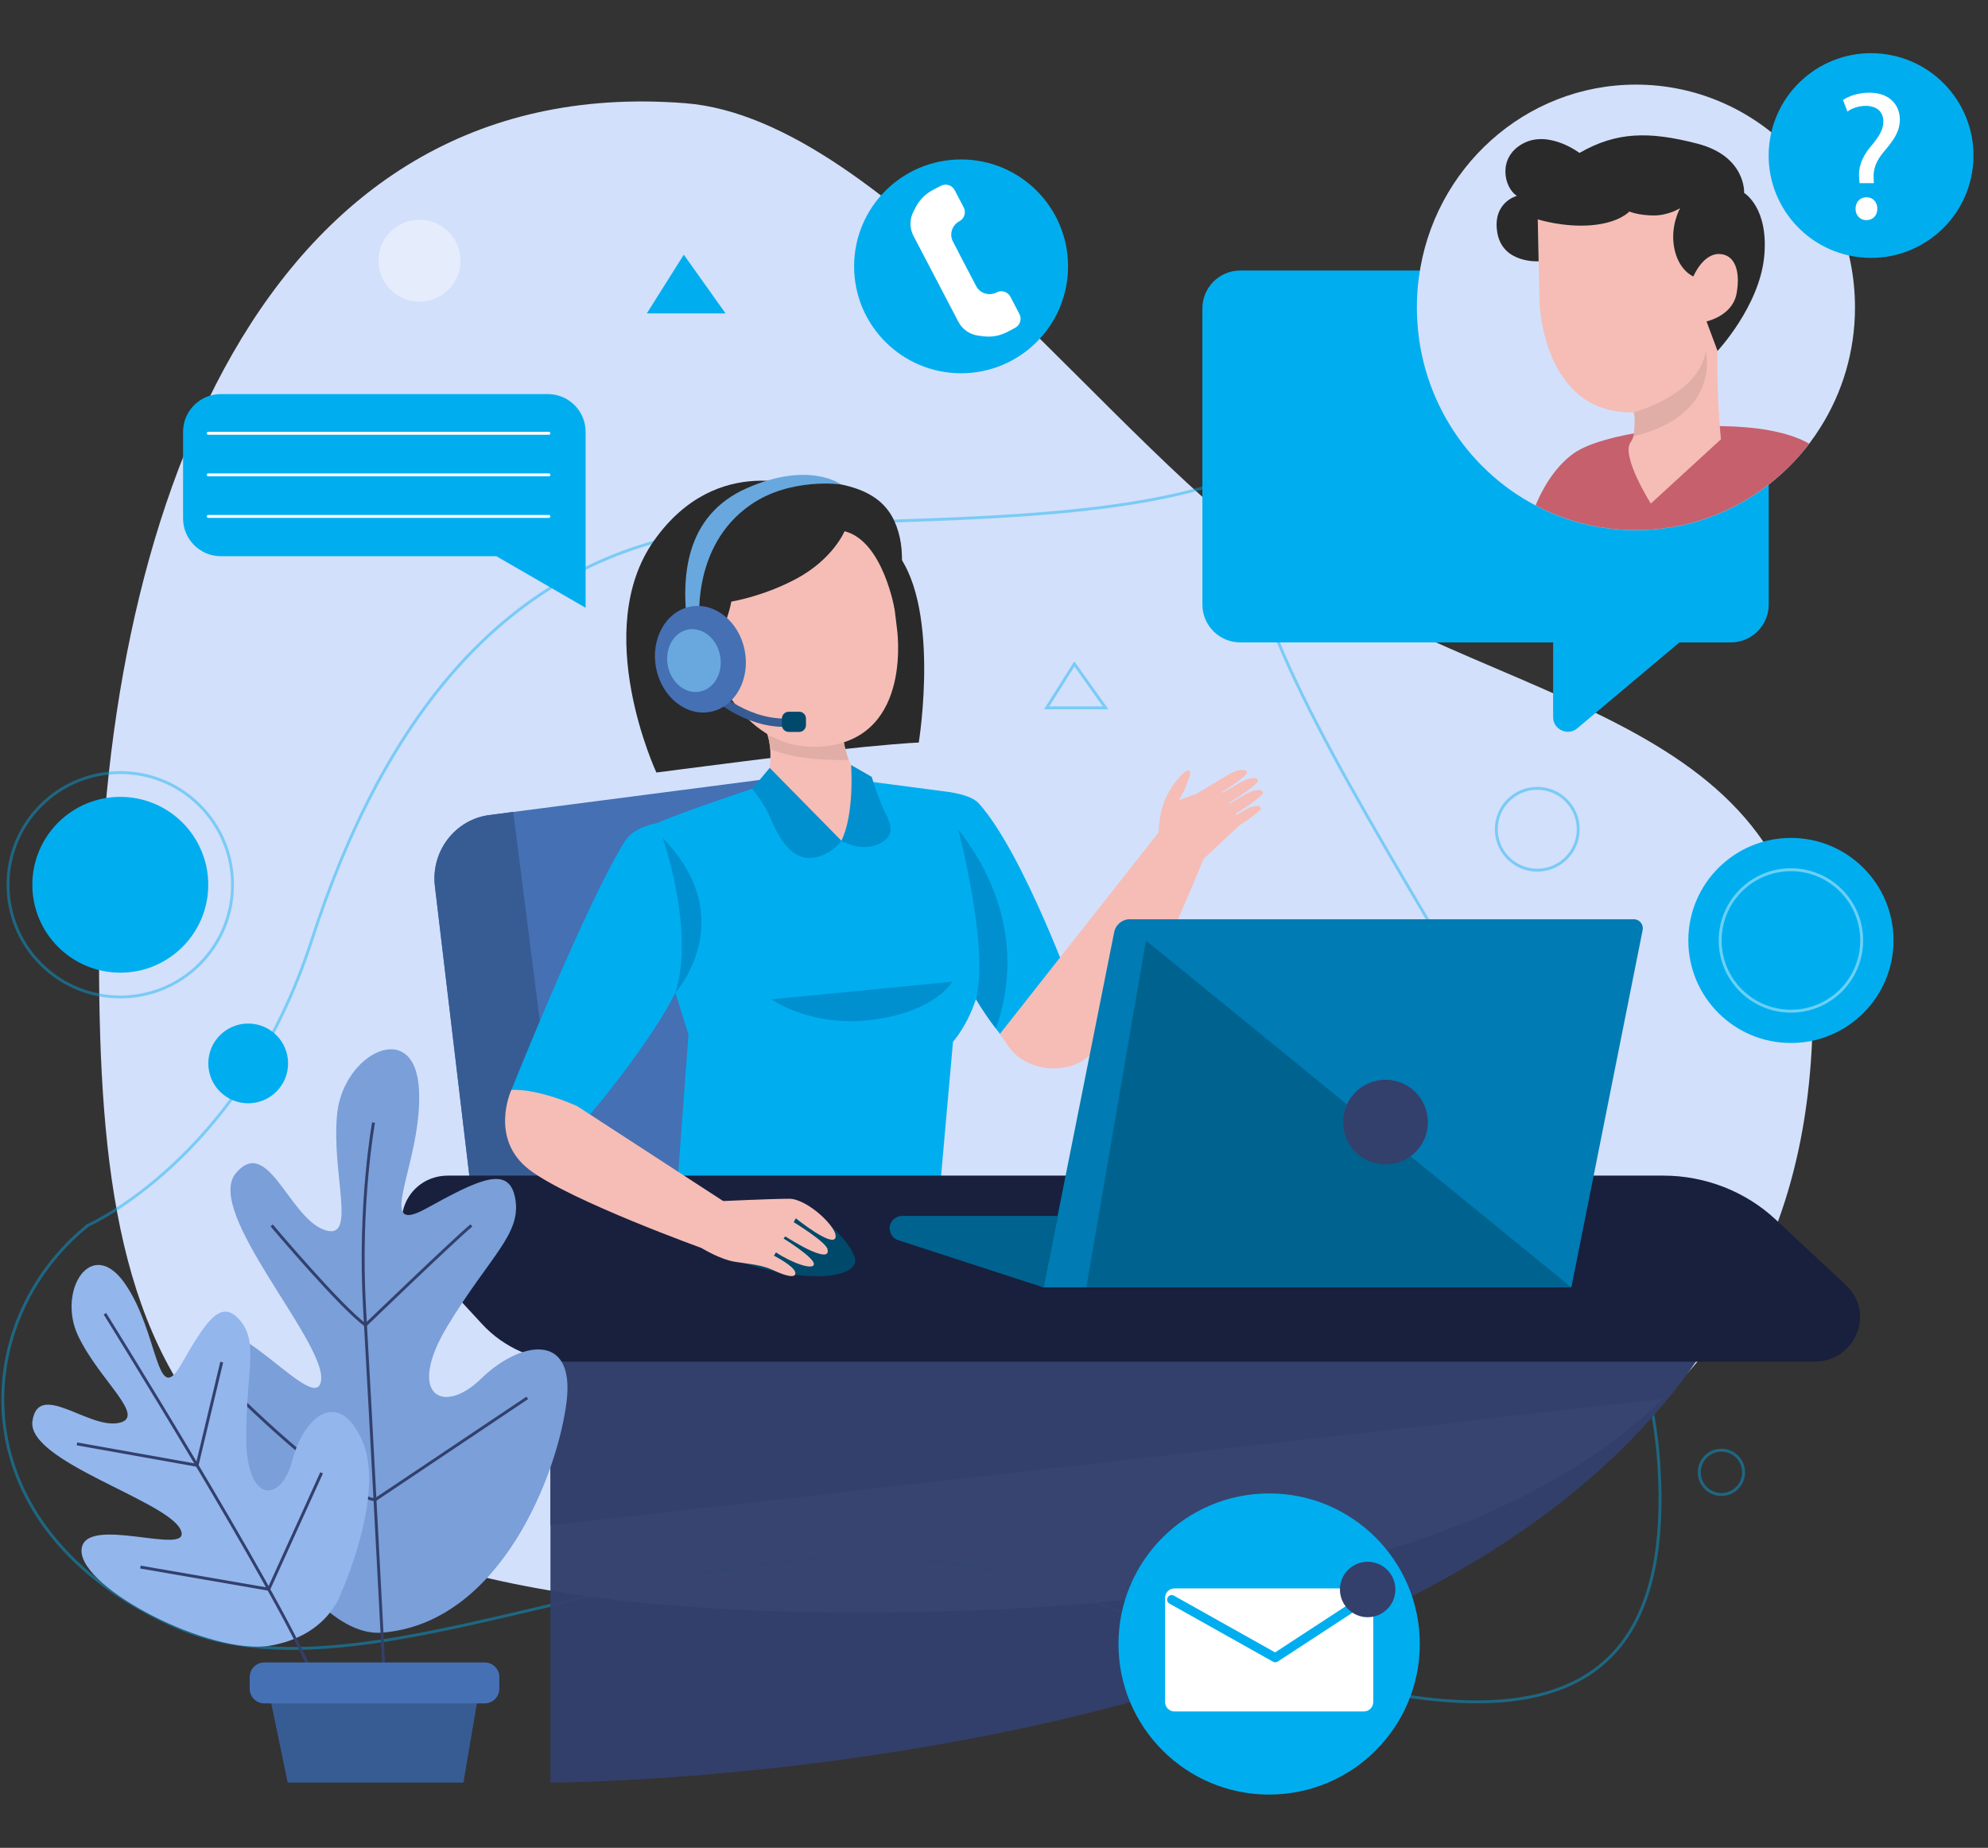 <svg width="681" height="633" viewBox="0 0 681 633" fill="none" xmlns="http://www.w3.org/2000/svg">
<rect x="0" y="0" width="681" height="633" fill="#333333" stroke="none"/>
<g clip-path="url(#clip0_458_1357)">
<path d="M620.703 357.293C613.799 506.507 480.982 548.985 315.55 552.17C63.288 557.041 33.922 476.939 33.922 327.569C33.922 178.199 88.92 23.974 234.733 35.354C304.007 40.756 382.638 155.515 441.51 193.591C522.828 246.186 625.889 245.203 620.687 357.293H620.703Z" fill="#D3E0FB"/>
<path opacity="0.42" d="M30.055 419.785C30.055 419.785 82.6 396.868 106.749 322.167C130.913 247.451 174.696 184.537 257.685 180.322C340.658 176.091 430.411 181.29 460.073 136.766C489.72 92.242 426.35 91.227 425.459 169.347C424.569 247.466 561.135 390.732 568.273 501.979C575.411 613.226 483.207 591.152 368.649 546.425C254.092 501.714 134.506 590.199 59.967 557.103C-14.572 524.007 -11.338 453.209 30.055 419.801V419.785Z" stroke="#00AEEF" stroke-miterlimit="10"/>
<path d="M41.209 333.204C57.85 333.204 71.34 319.722 71.34 303.09C71.34 286.458 57.85 272.975 41.209 272.975C24.568 272.975 11.078 286.458 11.078 303.09C11.078 319.722 24.568 333.204 41.209 333.204Z" fill="#00AEEF"/>
<path opacity="0.42" d="M68.391 330.267C83.409 315.257 83.409 290.921 68.391 275.911C53.373 260.901 29.023 260.901 14.005 275.911C-1.013 290.921 -1.013 315.257 14.005 330.267C29.023 345.277 53.373 345.277 68.391 330.267Z" stroke="#00AEEF" stroke-miterlimit="10"/>
<path d="M613.489 357.293C632.899 357.293 648.634 341.566 648.634 322.167C648.634 302.768 632.899 287.041 613.489 287.041C594.079 287.041 578.344 302.768 578.344 322.167C578.344 341.566 594.079 357.293 613.489 357.293Z" fill="#00AEEF"/>
<path opacity="0.42" d="M368.036 227.421L358.539 242.486H378.736L368.036 227.421Z" stroke="#00AEEF" stroke-miterlimit="10"/>
<path d="M234.238 87.246L221.57 107.354H248.546L234.238 87.246Z" fill="#00AEEF"/>
<path d="M329.223 127.867C349.461 127.867 365.867 111.47 365.867 91.243C365.867 71.016 349.461 54.619 329.223 54.619C308.984 54.619 292.578 71.016 292.578 91.243C292.578 111.47 308.984 127.867 329.223 127.867Z" fill="#00AEEF"/>
<path d="M328.506 86.716L326.445 82.782C325.117 80.253 326.101 77.13 328.631 75.803C330.35 74.898 331.021 72.775 330.115 71.042L327.038 65.141C326.132 63.423 324.008 62.752 322.274 63.658L319.587 65.063C317.057 66.39 314.995 68.45 313.683 70.98L312.902 72.494C311.543 75.101 311.559 78.207 312.918 80.815L318.681 91.836L322.524 99.189L328.288 110.211C329.647 112.818 332.193 114.598 335.114 114.972L336.801 115.191C339.628 115.566 342.502 115.05 345.032 113.723L347.719 112.318C349.437 111.413 350.109 109.29 349.203 107.557L346.126 101.656C345.22 99.939 343.096 99.267 341.362 100.173C338.831 101.5 335.707 100.516 334.38 97.987L332.318 94.053L328.475 86.7L328.506 86.716Z" fill="white"/>
<path opacity="0.42" d="M597.276 504.368C597.276 508.552 593.887 511.955 589.685 511.955C585.483 511.955 582.094 508.567 582.094 504.368C582.094 500.168 585.483 496.781 589.685 496.781C593.887 496.781 597.276 500.168 597.276 504.368Z" stroke="#00AEEF" stroke-miterlimit="10"/>
<path opacity="0.42" d="M143.699 103.311C151.445 103.311 157.725 97.034 157.725 89.291C157.725 81.549 151.445 75.272 143.699 75.272C135.952 75.272 129.672 81.549 129.672 89.291C129.672 97.034 135.952 103.311 143.699 103.311Z" fill="white"/>
<path opacity="0.42" d="M526.597 298.094C534.344 298.094 540.624 291.818 540.624 284.075C540.624 276.333 534.344 270.056 526.597 270.056C518.85 270.056 512.57 276.333 512.57 284.075C512.57 291.818 518.85 298.094 526.597 298.094Z" stroke="#00AEEF" stroke-miterlimit="10"/>
<path d="M85.019 377.947C92.567 377.947 98.687 371.831 98.687 364.287C98.687 356.742 92.567 350.627 85.019 350.627C77.471 350.627 71.352 356.742 71.352 364.287C71.352 371.831 77.471 377.947 85.019 377.947Z" fill="#00AEEF"/>
<path opacity="0.42" d="M613.492 346.396C626.881 346.396 637.734 335.548 637.734 322.167C637.734 308.786 626.881 297.938 613.492 297.938C600.104 297.938 589.25 308.786 589.25 322.167C589.25 335.548 600.104 346.396 613.492 346.396Z" stroke="white" stroke-miterlimit="10"/>
<path d="M592.887 92.664H424.879C417.693 92.664 411.883 98.487 411.883 105.652V207.08C411.883 214.261 417.709 220.068 424.879 220.068H532.032V245.64C532.032 249.917 537.03 252.244 540.31 249.496L575.284 220.068H592.887C600.073 220.068 605.883 214.245 605.883 207.08V105.652C605.883 98.471 600.057 92.664 592.887 92.664Z" fill="#00AEEF"/>
<path d="M635.436 105.309C635.436 120.467 631.078 134.596 623.565 146.46C622.378 148.365 621.097 150.223 619.738 152.003C606.008 170.018 584.531 181.617 560.398 181.617C548.011 181.617 536.327 178.573 526.034 173.156C501.87 160.48 485.359 134.846 485.359 105.309C485.359 101.859 485.578 98.455 486.031 95.115C490.92 57.788 522.363 28.985 560.398 28.985C601.838 28.985 635.436 63.158 635.436 105.309Z" fill="#D3E0FB"/>
<path d="M619.736 151.987C606.006 170.002 584.528 181.602 560.395 181.602C548.009 181.602 536.325 178.557 526.031 173.14C527.437 169.628 531.748 160.308 539.386 155.094C548.915 148.568 577.874 144.65 597.961 146.367C609.817 147.366 616.362 150.004 619.736 151.987Z" fill="#C6606C"/>
<path d="M526.594 66.592L527.375 103.857C527.375 103.857 528.562 141.933 559.552 141.262C590.558 140.591 597.102 93.553 597.102 93.553L592.229 65.016C592.229 65.016 555.991 40.849 526.578 66.592H526.594Z" fill="#F5BDB6"/>
<path d="M559.772 132.301C559.772 132.301 562.068 146.71 558.6 151.425C555.132 156.14 565.504 172.5 565.504 172.5L589.512 150.488C589.512 150.488 587.919 134.346 588.356 120.218L559.787 132.285L559.772 132.301Z" fill="#F5BDB6"/>
<path d="M526.784 75.148C526.784 75.148 535.703 77.989 545.246 77.146C554.79 76.303 558.133 72.462 558.133 72.462C558.133 72.462 561.319 73.805 566.505 73.805C571.691 73.805 575.549 71.292 575.549 71.292C575.549 71.292 572.035 77.318 573.534 85.014C575.034 92.71 580.063 94.709 580.063 94.709C580.063 94.709 583.25 87.012 588.764 87.012C594.278 87.012 596.293 92.867 594.871 100.563C593.45 108.259 584.578 110.102 584.578 110.102L588.358 120.218C588.358 120.218 602.65 104.903 604.321 88.011C605.993 71.12 597.464 66.093 597.464 66.093C597.464 66.093 598.183 53.541 581.422 49.201C564.662 44.861 553.619 45.189 541.06 52.386C541.06 52.386 530.517 44.362 521.645 49.201C512.772 54.041 515.287 64.422 519.63 67.092C519.63 67.092 511.101 69.262 512.929 79.8C514.772 90.338 527.065 89.51 527.065 89.51L526.768 75.116L526.784 75.148Z" fill="#2A2A2A"/>
<path d="M559.57 141.262C559.57 141.262 582.11 135.298 584.328 120.233C584.328 120.233 589.92 142.074 559.57 149.489C559.57 149.489 560.461 142.995 559.57 141.262Z" fill="#E0AEA7"/>
<path d="M675.568 58.937C678.693 39.826 665.724 21.801 646.602 18.679C627.48 15.556 609.446 28.517 606.321 47.629C603.197 66.74 616.165 84.764 635.287 87.887C654.409 91.01 672.444 78.049 675.568 58.937Z" fill="#00AEEF"/>
<path d="M636.998 62.737L636.873 61.113C636.498 57.725 637.623 54.025 640.763 50.263C643.59 46.938 645.152 44.487 645.152 41.661C645.152 38.461 643.137 36.322 639.185 36.26C636.92 36.26 634.421 37.009 632.843 38.211L631.344 34.261C633.421 32.763 636.998 31.748 640.325 31.748C647.542 31.748 650.806 36.197 650.806 40.974C650.806 45.236 648.416 48.312 645.402 51.887C642.637 55.149 641.637 57.913 641.825 61.113L641.887 62.737H636.998ZM635.624 71.526C635.624 69.2 637.186 67.576 639.388 67.576C641.59 67.576 643.09 69.2 643.09 71.526C643.09 73.727 641.653 75.413 639.326 75.413C637.123 75.413 635.624 73.711 635.624 71.526Z" fill="white"/>
<path opacity="0.97" d="M581.296 465.589C581.187 465.948 581.046 466.245 580.874 466.479C577.907 470.772 574.783 474.94 571.487 478.968C464.271 610.65 188.562 610.65 188.562 610.65V453.49H580.89C580.89 453.49 582.405 462.045 581.312 465.589H581.296Z" fill="#33406C"/>
<path d="M581.296 465.589C581.187 465.948 581.046 466.245 580.874 466.479C577.907 470.772 574.783 474.94 571.487 478.968L188.562 522.524V465.589H581.312H581.296Z" fill="#33406C"/>
<path d="M368.643 342.321L349.664 362.429C349.664 362.429 345.775 358.432 341.12 352.313C338.902 349.378 336.512 345.959 334.31 342.259C331.42 337.419 328.827 332.112 327.343 326.788C322.345 308.913 324.391 271.211 324.391 271.211C324.391 271.211 332.482 272.086 335.247 275.161C350.82 292.49 368.643 342.321 368.643 342.321Z" fill="#00AEEF"/>
<path d="M297.29 408.014H161.396L148.978 303.574C147.557 291.616 155.898 280.734 167.628 279.204L175.798 278.143L279.639 264.655L297.274 408.014H297.29Z" fill="#4570B4"/>
<path d="M264.114 268.105C264.114 268.105 219.894 282.311 217.488 285.98C215.099 289.633 235.858 354.405 235.858 354.405L231.859 408.014H321.908L326.454 356.856C326.454 356.856 336.091 346.287 336.685 328.818C337.278 311.348 324.376 271.211 324.376 271.211L292.964 267.09L264.114 268.105Z" fill="#00AEEF"/>
<path d="M276.769 167.489C276.769 167.489 245.95 154.235 224.067 185.146C202.183 216.056 224.848 264.639 224.848 264.639C224.848 264.639 280.689 257.348 296.137 255.865C311.586 254.382 314.725 254.382 314.725 254.382C314.725 254.382 322.691 205.565 305.697 187.612C288.702 169.659 276.784 167.474 276.784 167.474L276.769 167.489Z" fill="#2A2A2A"/>
<path d="M288.249 288.041L262.227 270.212C262.227 270.212 264.367 263.39 263.835 256.568C263.71 255.054 263.461 253.539 263.023 252.103C262.804 251.385 262.539 250.682 262.227 249.995L288.249 248.7C288.249 248.7 288.421 250.807 288.906 253.524C289.296 255.647 289.874 258.145 290.749 260.315C291.373 261.923 292.154 263.343 293.123 264.327C297.106 268.37 288.249 288.041 288.249 288.041Z" fill="#F5BDB6"/>
<path d="M290.749 260.315C287.406 260.424 273.051 260.643 263.836 256.568C263.711 255.054 263.461 253.539 263.023 252.103C263.023 252.103 280.565 254.242 288.906 253.524C289.296 255.647 289.874 258.145 290.749 260.315Z" fill="#E0AEA7"/>
<path d="M302.886 179.213L307.228 215.057C307.228 215.057 312.914 251.994 283.095 255.569C253.277 259.159 243.249 224.705 243.249 224.705L239.719 186.66C239.719 186.66 271.162 158.544 302.886 179.213Z" fill="#F5BDB6"/>
<path d="M289.291 181.992C289.291 181.992 285.386 191.578 272.562 198.384C261.191 204.41 250.522 206.081 250.522 206.081C250.522 206.081 248.804 216.181 243.056 222.504C243.056 222.504 233.09 203.614 237.167 187.347C241.228 171.08 262.237 163.227 280.684 164.882C299.116 166.537 305.755 173.297 308.207 184.037C310.659 194.778 306.567 209.296 306.567 209.296C306.567 209.296 302.662 185.333 289.322 181.992H289.291Z" fill="#2A2A2A"/>
<path d="M239.714 214.604C239.714 214.604 236.169 187.347 257.193 172.875C270.892 163.446 288.136 165.959 288.136 165.959C288.136 165.959 277.265 157.779 255.85 167.224C234.435 176.669 233.341 198.025 235.513 214.604H239.714Z" fill="#68A8DE"/>
<path d="M192.402 408.014H161.396L148.978 303.574C147.557 291.615 155.898 280.734 167.628 279.204L175.798 278.143L192.37 408.014H192.402Z" fill="#375C93"/>
<path d="M268.804 249.012C254.575 249.012 244.015 239.114 243.547 238.662L245.452 236.585C245.562 236.695 257.105 247.466 271.538 246.03L271.803 248.856C270.788 248.965 269.773 249.012 268.789 249.012H268.804Z" fill="#375C93"/>
<path d="M621.344 466.479H194.964C183.562 466.479 172.69 461.78 165.115 453.553L141.7 428.169C132.609 418.318 139.841 402.722 153.493 402.722H569.735C584.121 402.722 597.945 408.123 608.285 417.787L632.324 440.221C642.555 449.759 635.558 466.494 621.344 466.494V466.479Z" fill="#18203D"/>
<path d="M426.903 277.222C426.137 277.643 424.935 278.346 423.622 279.126L423.373 278.72C427.278 276.238 433.041 272.351 432.651 271.414C432.073 269.994 429.136 270.727 426.965 271.914C425.716 272.601 423.435 273.959 421.233 275.286L421.076 275.036C424.95 272.585 431.401 268.323 430.979 267.324C430.402 265.904 427.465 266.637 425.294 267.824C423.919 268.573 421.311 270.134 418.921 271.57L418.733 271.274C422.576 268.792 427.574 265.357 427.215 264.483C426.622 263.062 423.701 263.796 421.529 264.982C418.593 266.575 410.08 271.836 410.08 271.836L403.879 274.099C405.222 271.93 408.987 263.89 407.221 263.89C405.456 263.89 400.614 269.494 398.599 275.27C397.1 279.595 396.912 283.451 396.912 285.106L342.539 354.155C342.539 354.155 343.82 356.169 345.772 358.869C351.411 366.66 364.548 368.377 372.139 362.46C378.121 357.777 382.854 351.595 387.493 345.272C396.225 333.376 409.236 301.794 412.282 294.238L424.591 282.717C427.965 280.531 432.26 277.581 431.948 276.8C431.432 275.551 428.84 276.207 426.918 277.237L426.903 277.222Z" fill="#F5BDB6"/>
<path d="M283.875 419.52C283.875 419.52 290.232 424.203 292.747 430.557C295.262 436.911 279.189 441.001 252.37 431.9C232.86 425.28 265.803 404.954 283.875 419.52Z" fill="#00496A"/>
<path d="M273.764 250.729H270.171C268.89 250.729 267.844 249.668 267.844 248.372V246.171C267.844 244.859 268.89 243.813 270.171 243.813H273.764C275.045 243.813 276.091 244.875 276.091 246.171V248.372C276.091 249.683 275.045 250.729 273.764 250.729Z" fill="#00496A"/>
<path d="M255.086 222.691C257.07 232.62 251.899 242.081 243.527 243.813C235.155 245.546 226.767 238.896 224.767 228.967C222.784 219.038 227.954 209.578 236.326 207.845C244.699 206.112 253.087 212.762 255.086 222.691Z" fill="#4570B4"/>
<path d="M246.651 224.44C247.823 230.294 244.777 235.883 239.841 236.898C234.905 237.912 229.953 233.994 228.782 228.14C227.61 222.285 230.656 216.696 235.592 215.682C240.528 214.667 245.48 218.585 246.651 224.44Z" fill="#68A8DE"/>
<path d="M224.781 282.061C224.781 282.061 217.19 283.201 214.097 288.103C200.882 309.116 175.172 373.388 175.172 373.388L199.976 384.347C199.976 384.347 232.591 346.583 235.59 328.615C238.589 310.646 224.781 282.061 224.781 282.061Z" fill="#00AEEF"/>
<path d="M197.637 378.868L248.543 411.964L241.358 427.903C241.358 427.903 195.544 411.449 181.455 400.802C167.381 390.139 175.16 373.388 175.16 373.388C175.16 373.388 182.939 372.467 197.622 378.868H197.637Z" fill="#F5BDB6"/>
<path d="M247.045 411.464C247.045 411.464 264.211 410.653 270.397 410.653C276.582 410.653 287.36 420.8 286.173 424.047C284.97 427.294 272.599 417.35 272.599 417.35L271.896 418.677C271.896 418.677 282.877 425.374 283.471 427.919C284.064 430.463 281.581 430.058 277.988 428.528C274.395 426.998 269.006 423.548 269.006 423.548L268.413 424.266C268.413 424.266 278.8 430.666 278.8 432.992C278.8 435.319 271.318 432.68 265.82 429.027L265.117 430.151C265.117 430.151 271.912 433.601 272.412 435.834C272.911 438.066 269.21 437.161 265.117 435.225C261.025 433.289 257.229 433.086 251.934 432.274C246.639 431.463 240.359 427.544 240.359 427.544L247.029 411.449L247.045 411.464Z" fill="#F5BDB6"/>
<path d="M562.692 318.623L538.278 441.001H357.398L381.672 319.326C382.187 316.75 384.405 314.908 386.983 314.908H559.709C561.63 314.908 563.083 316.703 562.692 318.623Z" fill="#007BB3"/>
<path d="M357.382 441.001L307.694 424.843C305.945 424.266 304.758 422.642 304.758 420.8C304.758 418.443 306.663 416.538 309.022 416.538H362.286L357.397 441.001H357.382Z" fill="#00638F"/>
<path d="M226.984 287.026C226.984 287.026 238.106 318.467 231.374 340.058C231.374 340.058 254.116 314.798 226.984 287.026Z" fill="#0090D0"/>
<path d="M341.121 352.313C338.903 349.378 336.513 345.959 334.311 342.259C338.903 324.228 328.219 284.075 328.219 284.075C351.633 313.909 345.104 341.619 341.121 352.313Z" fill="#0090D0"/>
<path d="M392.54 322.167L538.259 441.001H372.125L392.54 322.167Z" fill="#00638F"/>
<path d="M480.139 397.827C487.558 394.775 491.097 386.29 488.044 378.875C484.991 371.46 476.501 367.923 469.082 370.975C461.663 374.026 458.124 382.511 461.177 389.926C464.23 397.341 472.72 400.878 480.139 397.827Z" fill="#33406C"/>
<path d="M263.662 263.031L288.248 288.025C288.248 288.025 283.984 294.051 276.892 293.895C269.801 293.723 265.802 284.715 263.803 280.016C261.788 275.317 257.695 270.197 257.695 270.197L263.678 263.031H263.662Z" fill="#0090D0"/>
<path d="M288.25 288.04C288.25 288.04 294.592 291.897 300.777 289.211C306.963 286.542 305.291 282.452 303.12 278.127C300.949 273.818 298.606 266.122 298.606 266.122L291.546 262.063C291.546 262.063 292.795 278.502 288.25 288.04Z" fill="#0090D0"/>
<path d="M326.152 336.327L264.203 342.321C264.203 342.321 278.089 352.281 299.473 349.268C320.857 346.255 326.152 336.327 326.152 336.327Z" fill="#0090D0"/>
<path d="M187.687 135.002H75.644C68.506 135.002 62.711 140.794 62.711 147.928V177.605C62.711 184.74 68.506 190.532 75.644 190.532H170.02L200.604 208.204V147.928C200.604 140.794 194.809 135.002 187.671 135.002H187.687Z" fill="#00AEEF"/>
<path d="M71.336 148.428H188.033" stroke="white" stroke-linecap="round" stroke-linejoin="round"/>
<path d="M71.336 162.665H188.033" stroke="white" stroke-linecap="round" stroke-linejoin="round"/>
<path d="M71.336 176.903H188.033" stroke="white" stroke-linecap="round" stroke-linejoin="round"/>
<path d="M194.096 480.092C197.032 455.863 177.898 459.501 164.808 472.286C151.719 485.072 138.895 477.938 153.406 454.052C167.917 430.167 178.538 422.829 176.539 410.809C174.54 398.788 164.043 404.049 145.893 414.04C127.742 424.031 144.893 397.929 143.518 373.169C142.144 348.41 117.542 360.774 115.48 381.631C113.419 402.472 122.728 425.811 110.779 421.19C98.845 416.554 91.613 388.875 80.757 401.941C69.901 415.008 111.404 459.329 110.013 472.708C108.623 486.087 78.758 445.31 70.182 458.736C61.607 472.161 98.72 561.802 130.85 559.289C171.666 556.104 191.159 504.305 194.096 480.092Z" fill="#7A9FD9"/>
<path d="M127.958 384.55C127.958 384.55 122.835 412.588 124.881 448.135C126.927 483.683 131.582 573.152 131.582 573.152" stroke="#33406C" stroke-miterlimit="10"/>
<path d="M93.062 419.785C93.062 419.785 116.649 447.761 125.208 453.927C125.208 453.927 155.667 424.593 161.478 419.785" stroke="#33406C" stroke-miterlimit="10"/>
<path d="M79.125 475.799C79.125 475.799 114.582 511.455 128.453 513.813L180.624 478.859" stroke="#33406C" stroke-miterlimit="10"/>
<path d="M116.912 545.535C116.912 545.535 132.283 511.565 124.004 493.315C115.725 475.065 103.854 485.775 100.121 500.324C96.388 514.874 84.345 515.327 84.345 492.394C84.345 469.461 88.671 459.766 82.127 452.194C75.582 444.623 70.474 452.772 61.992 467.525C53.511 482.278 54.417 456.644 42.889 439.846C31.362 423.048 19.381 442.219 26.816 457.736C34.267 473.239 50.762 485.65 40.406 487.492C30.05 489.334 13.164 472.973 11.118 486.774C9.072 500.574 57.119 513.984 61.836 523.96C66.569 533.951 28.222 518.059 27.925 531.141C27.628 544.224 72.255 567.172 92.467 563.754C112.664 560.335 116.912 545.519 116.912 545.519V545.535Z" fill="#93B6ED"/>
<path d="M35.938 450.04C35.938 450.04 94.434 543.974 106.743 573.152" stroke="#33406C" stroke-miterlimit="10"/>
<path d="M26.359 494.626L67.502 501.964L75.953 466.604" stroke="#33406C" stroke-miterlimit="10"/>
<path d="M48.109 536.824L92.064 544.427L110.168 504.54" stroke="#33406C" stroke-miterlimit="10"/>
<path d="M90.781 573.152H165.132L158.744 610.65H98.544L90.781 573.152Z" fill="#375C93"/>
<path d="M166.037 569.499H90.545C87.776 569.499 85.531 571.742 85.531 574.51V578.506C85.531 581.274 87.776 583.518 90.545 583.518H166.037C168.806 583.518 171.051 581.274 171.051 578.506V574.51C171.051 571.742 168.806 569.499 166.037 569.499Z" fill="#4570B4"/>
<path d="M434.749 614.756C463.252 614.756 486.358 591.663 486.358 563.176C486.358 534.689 463.252 511.596 434.749 511.596C406.247 511.596 383.141 534.689 383.141 563.176C383.141 591.663 406.247 614.756 434.749 614.756Z" fill="#00AEEF"/>
<path d="M467.189 544.13H402.319C400.539 544.13 399.102 545.566 399.102 547.346V583.065C399.102 584.845 400.539 586.281 402.319 586.281H467.189C468.97 586.281 470.407 584.845 470.407 583.065V547.346C470.407 545.566 468.97 544.13 467.189 544.13ZM468.158 549.282L437.699 569.186C437.433 569.358 437.136 569.436 436.839 569.436C436.574 569.436 436.308 569.374 436.074 569.233L400.601 549.329C399.851 548.907 399.586 547.955 400.008 547.205C400.429 546.456 401.382 546.191 402.132 546.612L436.793 566.048L466.455 546.659C467.174 546.191 468.142 546.394 468.611 547.112C469.079 547.83 468.876 548.798 468.158 549.266V549.282Z" fill="white"/>
<path d="M468.5 554C473.747 554 478 549.747 478 544.5C478 539.253 473.747 535 468.5 535C463.253 535 459 539.253 459 544.5C459 549.747 463.253 554 468.5 554Z" fill="#33406C"/>
</g>
<defs>
<clipPath id="clip0_458_1357">
<rect width="681" height="633" fill="white"/>
</clipPath>
</defs>
</svg>
